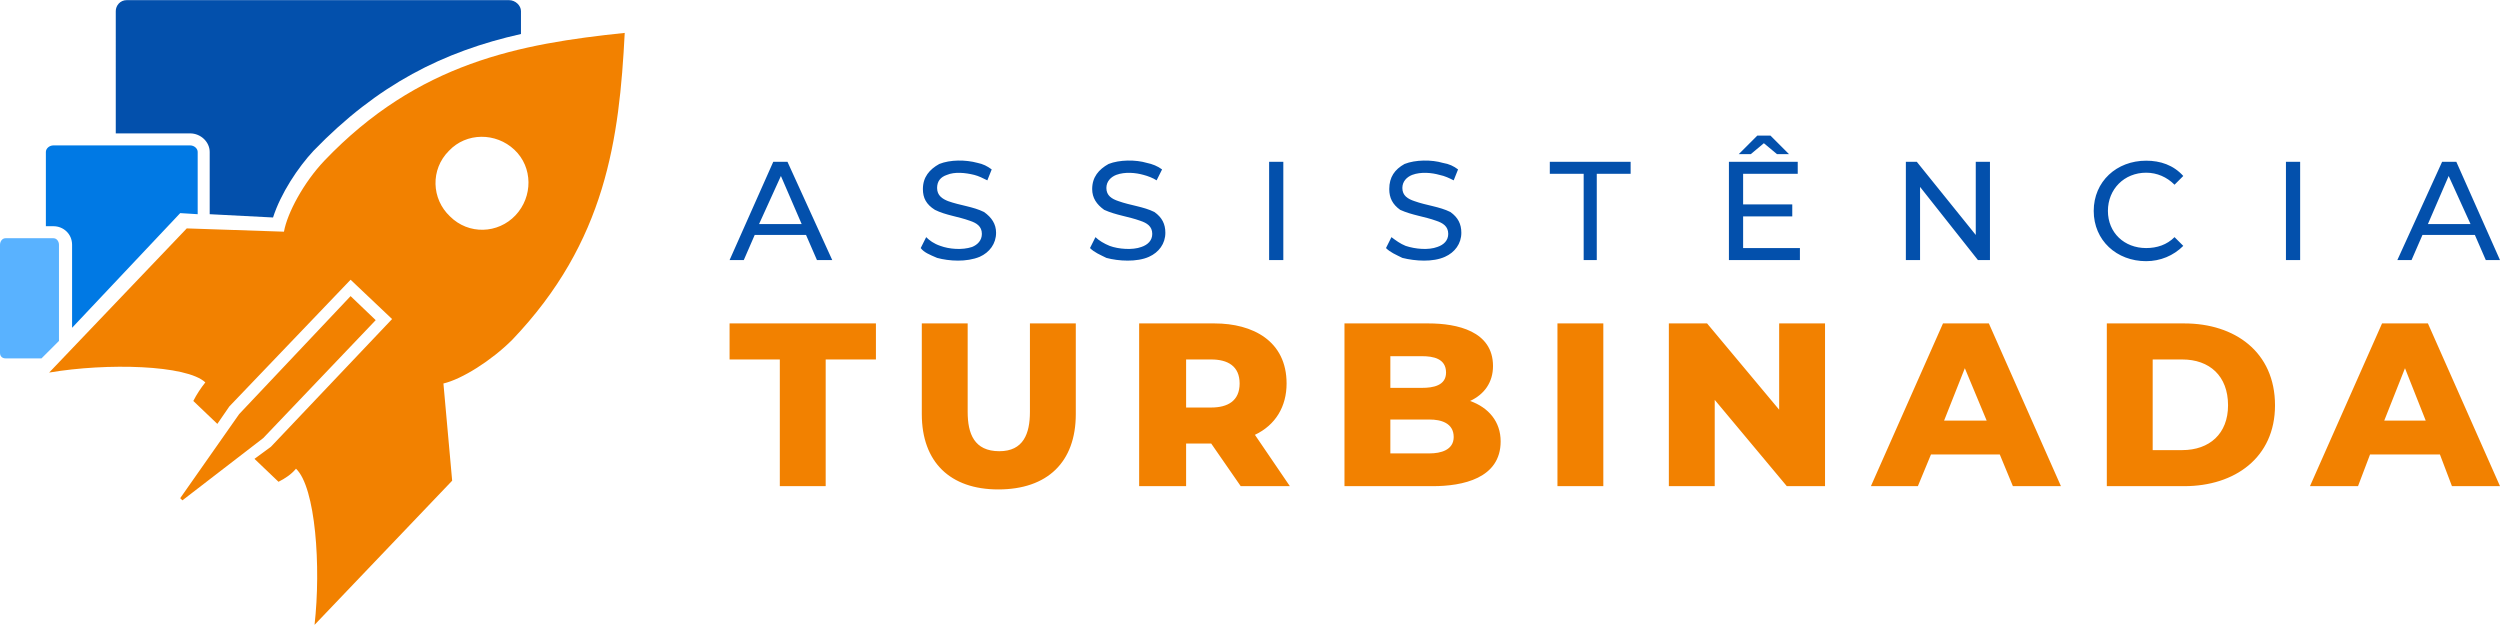 <svg xmlns="http://www.w3.org/2000/svg" width="200" height="50" viewBox="0 0 22890 5720" shape-rendering="geometricPrecision" image-rendering="optimizeQuality" fill-rule="evenodd" xmlns:v="https://vecta.io/nano"><g fill-rule="nonzero"><path d="M7140 4450V3290h-460v-330h1340v330h-460v1160h-420zm14690-600h380l-190-480-190 480zm510 310h-640l-110 290h-440l660-1490h420l660 1490h-440l-110-290zm-4540-310h390l-200-480-190 480zm510 310h-630l-120 290h-430l660-1490h420l660 1490h-440l-120-290zm-5580-610h290c100 0 220-20 220-140 0-130-120-150-220-150h-290v290zm0 290v310h360c100 0 220-30 220-150 0-130-120-160-220-160h-360zm-420 610V2960h770c260 0 590 70 590 390 0 150-80 260-210 320 170 60 280 190 280 370 0 340-350 410-620 410h-810zm-950 0l-270-390h-230v390h-430V2960h690c350 0 660 160 660 550 0 210-100 380-290 470l320 470h-450zm-2220 30c-440 0-700-250-700-690v-830h420v810c0 200 60 360 290 360 220 0 280-160 280-360v-810h420v830c0 440-260 690-710 690zm1720-750h230c150 0 260-60 260-220s-110-220-260-220h-230v440zm3400 720V2960h420v1490h-420zm1020 0V2960h350l660 790v-790h420v1490h-350l-660-790v790h-420zm4010 0V2960h710c460 0 830 260 830 750 0 480-370 740-830 740h-710zm420-330h270c250 0 420-150 420-410 0-270-170-420-420-420h-270v830z" fill="#f28100"/><path d="M6950 2050h390l-190-440-200 440zm9010-180h450v110h-450v290h520v110h-650v-900h630v110h-500v280zm6270 180h390l-200-440-190 440zm430 100h-480l-100 230h-130l410-900h130l400 900h-130l-100-230zm-9820 210c-60-30-110-50-150-90l50-100c40 30 80 60 130 80 90 30 210 40 290 10 60-20 100-60 100-120 0-70-50-100-110-120-110-40-220-50-330-100-70-50-100-110-100-190 0-110 50-180 140-230 100-40 250-40 350-10 60 10 100 30 140 60l-40 100c-40-20-80-40-130-50-70-20-170-30-250 0-50 20-90 60-90 120 0 70 50 100 110 120 110 40 230 50 330 100 70 50 100 110 100 190 0 100-60 180-150 220-110 50-270 40-390 10zm-2710 0c-60-30-110-50-150-90l50-100c30 30 80 60 130 80 80 30 210 40 290 10 60-20 100-60 100-120 0-70-50-100-110-120-110-40-220-50-330-100-70-50-110-110-110-190 0-110 60-180 150-230 100-40 250-40 350-10 50 10 100 30 140 60l-50 100c-30-20-80-40-120-50-70-20-170-30-250 0-50 20-90 60-90 120 0 70 50 100 110 120 110 40 230 50 330 100 70 50 100 110 100 190 0 100-60 180-150 220-110 50-280 40-390 10zm-2750-210h-470l-100 230h-130l400-900h130l410 900h-140l-100-230zm1200 210c-70-30-120-50-150-90l50-100c30 30 70 60 130 80 80 30 200 40 290 10 50-20 90-60 90-120 0-70-50-100-110-120-110-40-220-50-320-100-80-50-110-110-110-190 0-110 60-180 150-230 100-40 240-40 350-10 50 10 90 30 130 60l-40 100c-40-20-80-40-120-50-80-20-180-30-250 0-60 20-90 60-90 120 0 70 50 100 100 120 110 40 230 50 330 100 70 50 110 110 110 190 0 100-60 180-150 220-120 50-280 40-390 10zm3040 20v-900h130v900h-130zm2880 0v-790h-310v-110h740v110h-310v790h-120zm1420-970l170-170h120l170 170h-110l-120-100-120 100h-110zm1530 970v-900h100l540 670v-670h130v900h-110l-530-670v670h-130zm2200 10c-270 0-480-190-480-460s210-460 480-460c130 0 250 40 340 140l-80 80c-70-70-160-110-260-110-200 0-350 150-350 350s150 340 350 340c100 0 190-30 260-100l80 80c-90 90-210 140-340 140zm1280-10v-900h130v900h-130z" fill="#0350ac"/></g><path d="M1770 3670c30-60 70-120 110-170-170-160-900-180-1430-90l1260-1320 890 30c30-170 180-450 370-650C3830 570 4760 400 5720 300c-50 970-170 1910-1030 2810-190 190-460 360-630 400l80 890-1260 1320c60-530 10-1260-170-1430-40 50-100 90-160 120l-220-210 150-110 1110-1170-380-360-1110 1160-110 160-220-210zm-120 890l540-770 1020-1080 230 220-1030 1080-740 570-20-20zm3060-3190c170 160 170 430 10 600s-430 180-600 10c-170-160-180-430-10-600 160-170 430-170 600-10z" fill="#f28100"/><path d="M1160 0h3500c60 0 110 50 110 100v210c-710 160-1310 460-1900 1070-140 150-300 390-370 610l-580-30v-570c0-90-80-170-180-170h-680V100c0-50 40-100 100-100z" fill="#0350ac"/><path d="M490 1330h1250c40 0 70 30 70 60v570l-160-10-990 1050v-760c0-100-80-170-170-170h-70v-680c0-30 30-60 70-60z" fill="#0079e4"/><path d="M50 2180h440c30 0 50 30 50 60v880l-160 160H50c-30 0-50-20-50-50v-990c0-30 20-60 50-60z" fill="#59b2ff"/></svg>